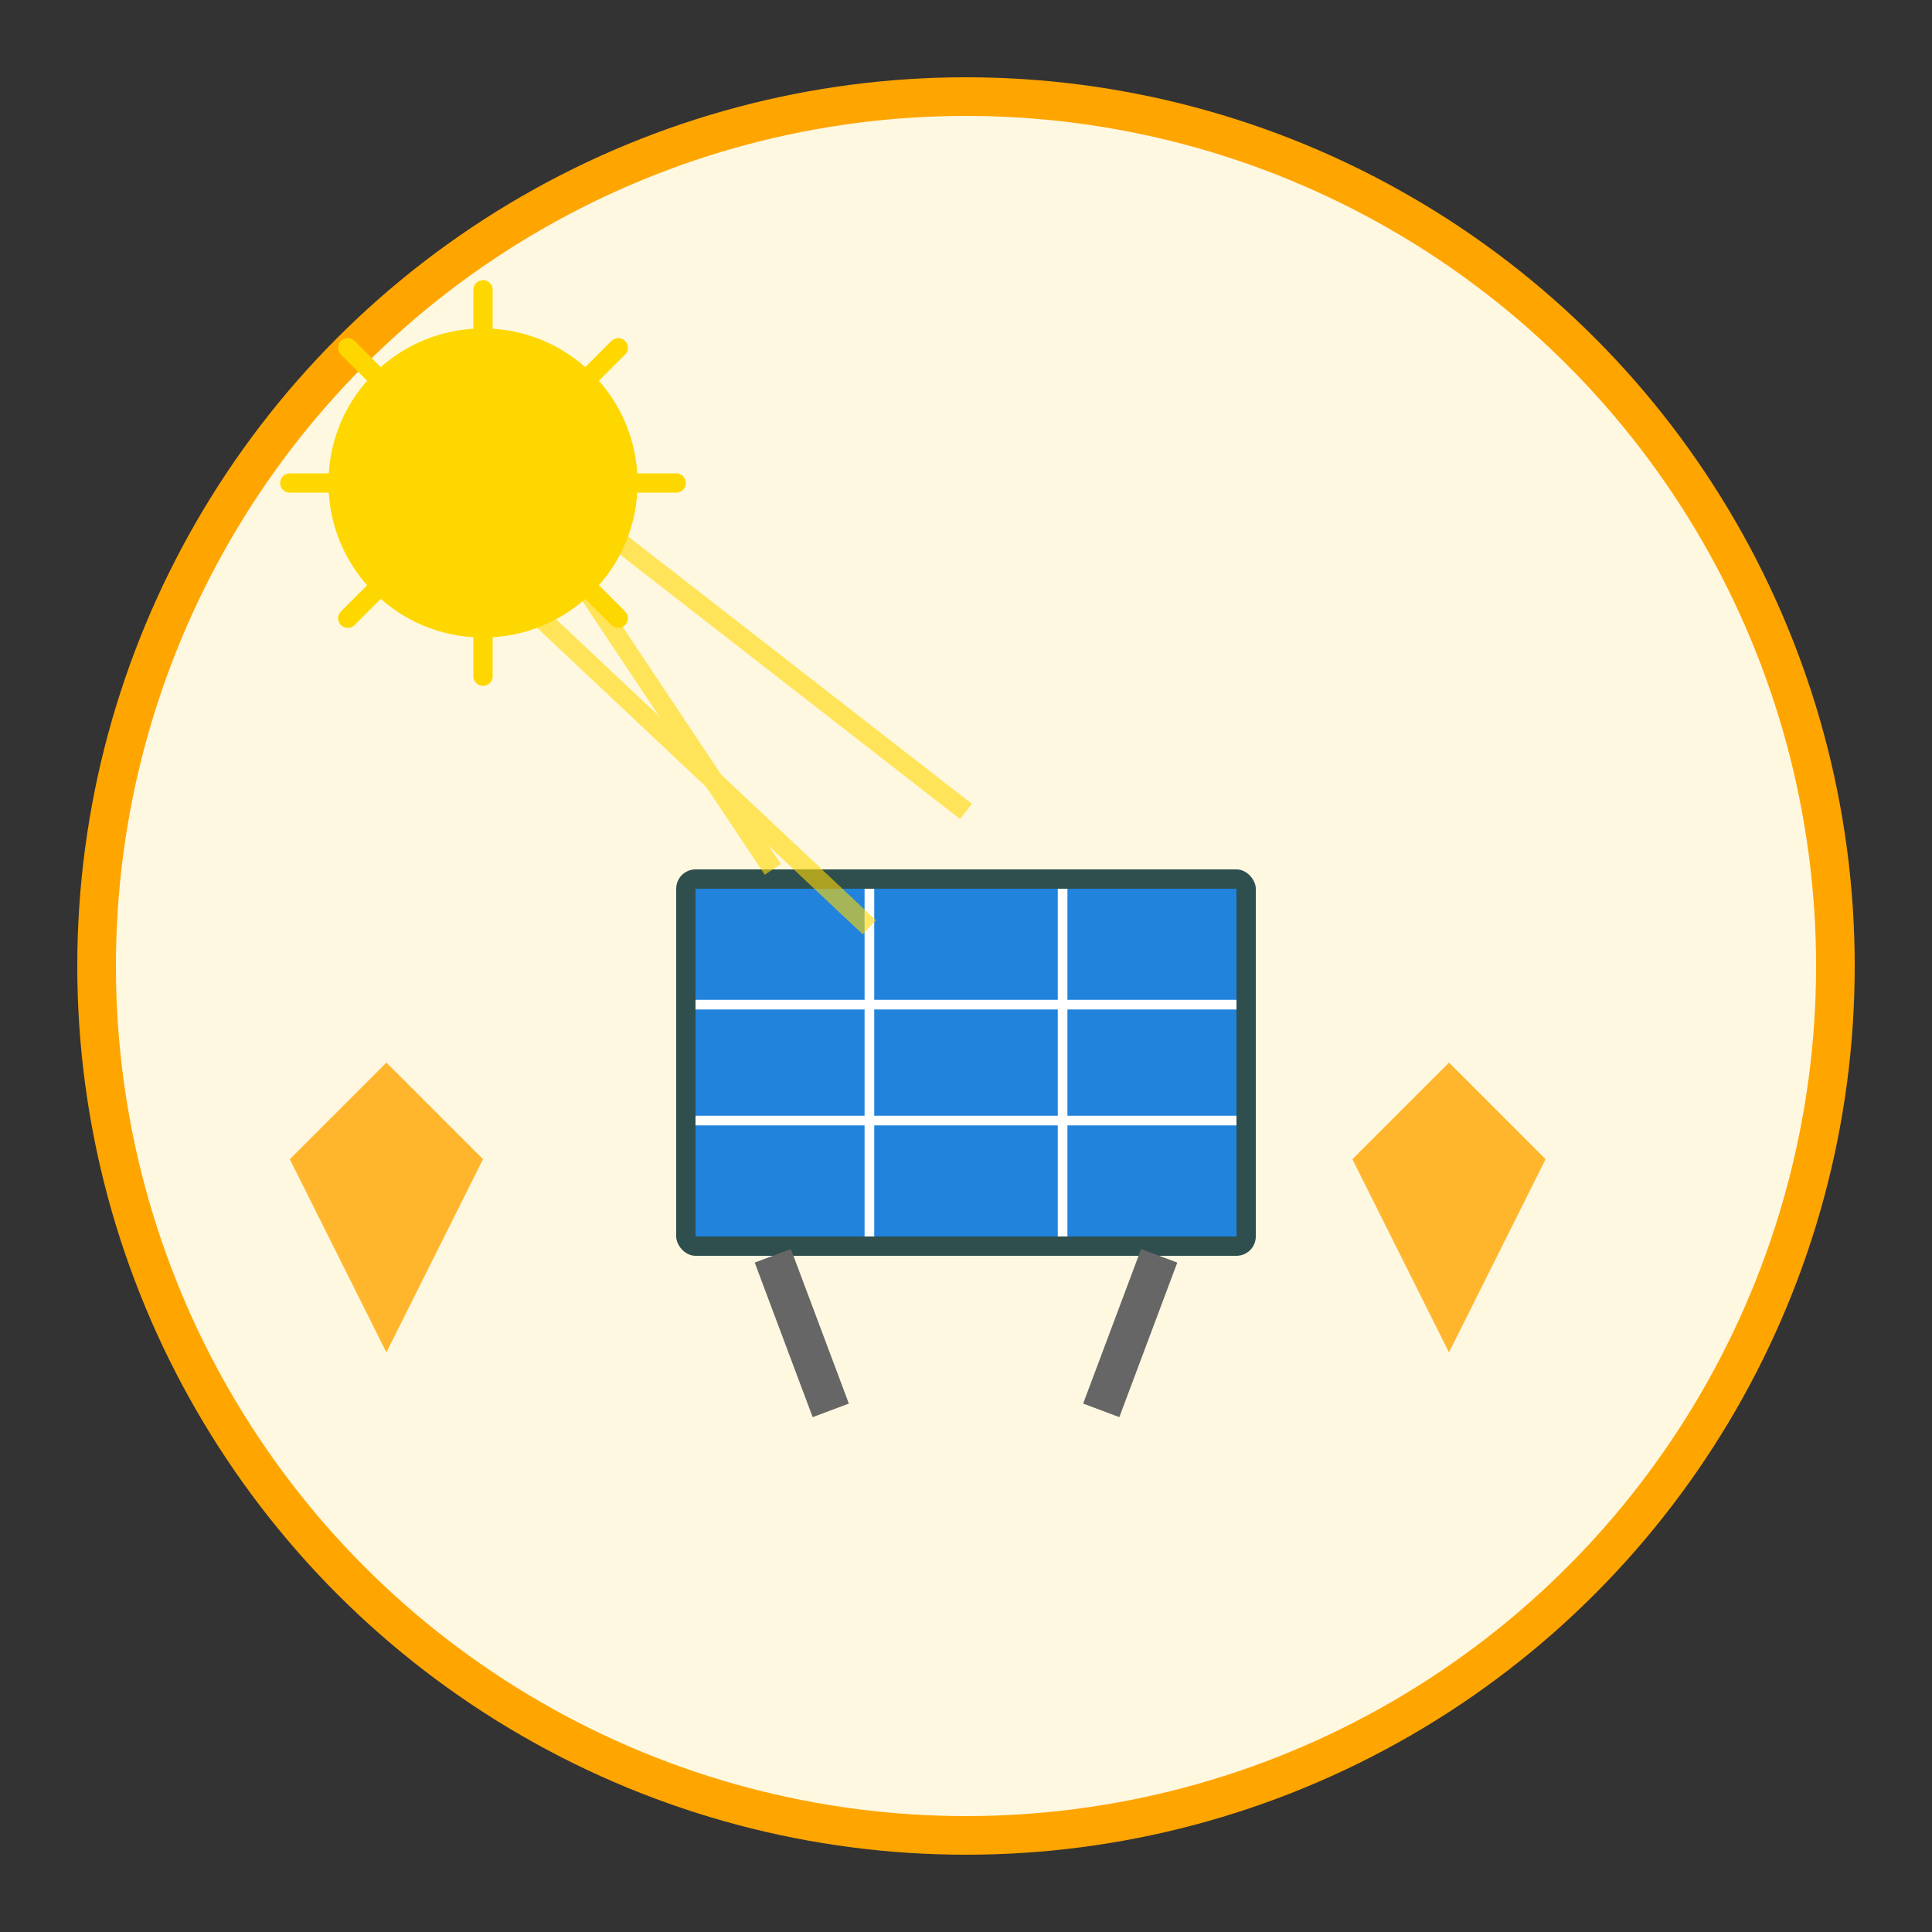 <svg viewBox="0 0 100 100" xmlns="http://www.w3.org/2000/svg">
  <rect x="0" y="0" width="100" height="100" fill="#333333" stroke="none"/>
  <!-- Background circle -->
  <circle cx="50" cy="50" r="45" fill="#fff8e1" stroke="#ffa500" stroke-width="2"/>
  
  <!-- Sun -->
  <circle cx="25" cy="25" r="8" fill="#ffd700"/>
  <g stroke="#ffd700" stroke-width="1" stroke-linecap="round">
    <line x1="18" y1="25" x2="15" y2="25"/>
    <line x1="32" y1="25" x2="35" y2="25"/>
    <line x1="25" y1="18" x2="25" y2="15"/>
    <line x1="25" y1="32" x2="25" y2="35"/>
    <line x1="20" y1="20" x2="18" y2="18"/>
    <line x1="30" y1="30" x2="32" y2="32"/>
    <line x1="30" y1="20" x2="32" y2="18"/>
    <line x1="20" y1="30" x2="18" y2="32"/>
  </g>
  
  <!-- Solar Panel -->
  <g transform="translate(35, 45)">
    <!-- Panel frame -->
    <rect x="0" y="0" width="30" height="20" fill="#2F4F4F" rx="1"/>
    <!-- Solar cells -->
    <rect x="1" y="1" width="28" height="18" fill="#1e90ff" opacity="0.8"/>
    <!-- Grid lines -->
    <g stroke="#ffffff" stroke-width="0.5">
      <line x1="10" y1="1" x2="10" y2="19"/>
      <line x1="20" y1="1" x2="20" y2="19"/>
      <line x1="1" y1="7" x2="29" y2="7"/>
      <line x1="1" y1="13" x2="29" y2="13"/>
    </g>
    <!-- Support legs -->
    <line x1="5" y1="20" x2="8" y2="28" stroke="#666" stroke-width="2"/>
    <line x1="25" y1="20" x2="22" y2="28" stroke="#666" stroke-width="2"/>
  </g>
  
  <!-- Energy rays -->
  <g stroke="#ffd700" stroke-width="1" opacity="0.6">
    <line x1="30" y1="30" x2="40" y2="45"/>
    <line x1="28" y1="32" x2="45" y2="48"/>
    <line x1="32" y1="28" x2="50" y2="42"/>
  </g>
  
  <!-- Energy symbols -->
  <g fill="#ffa500" opacity="0.8">
    <polygon points="70,60 75,55 80,60 75,70" />
    <polygon points="15,60 20,55 25,60 20,70" />
  </g>
</svg>
